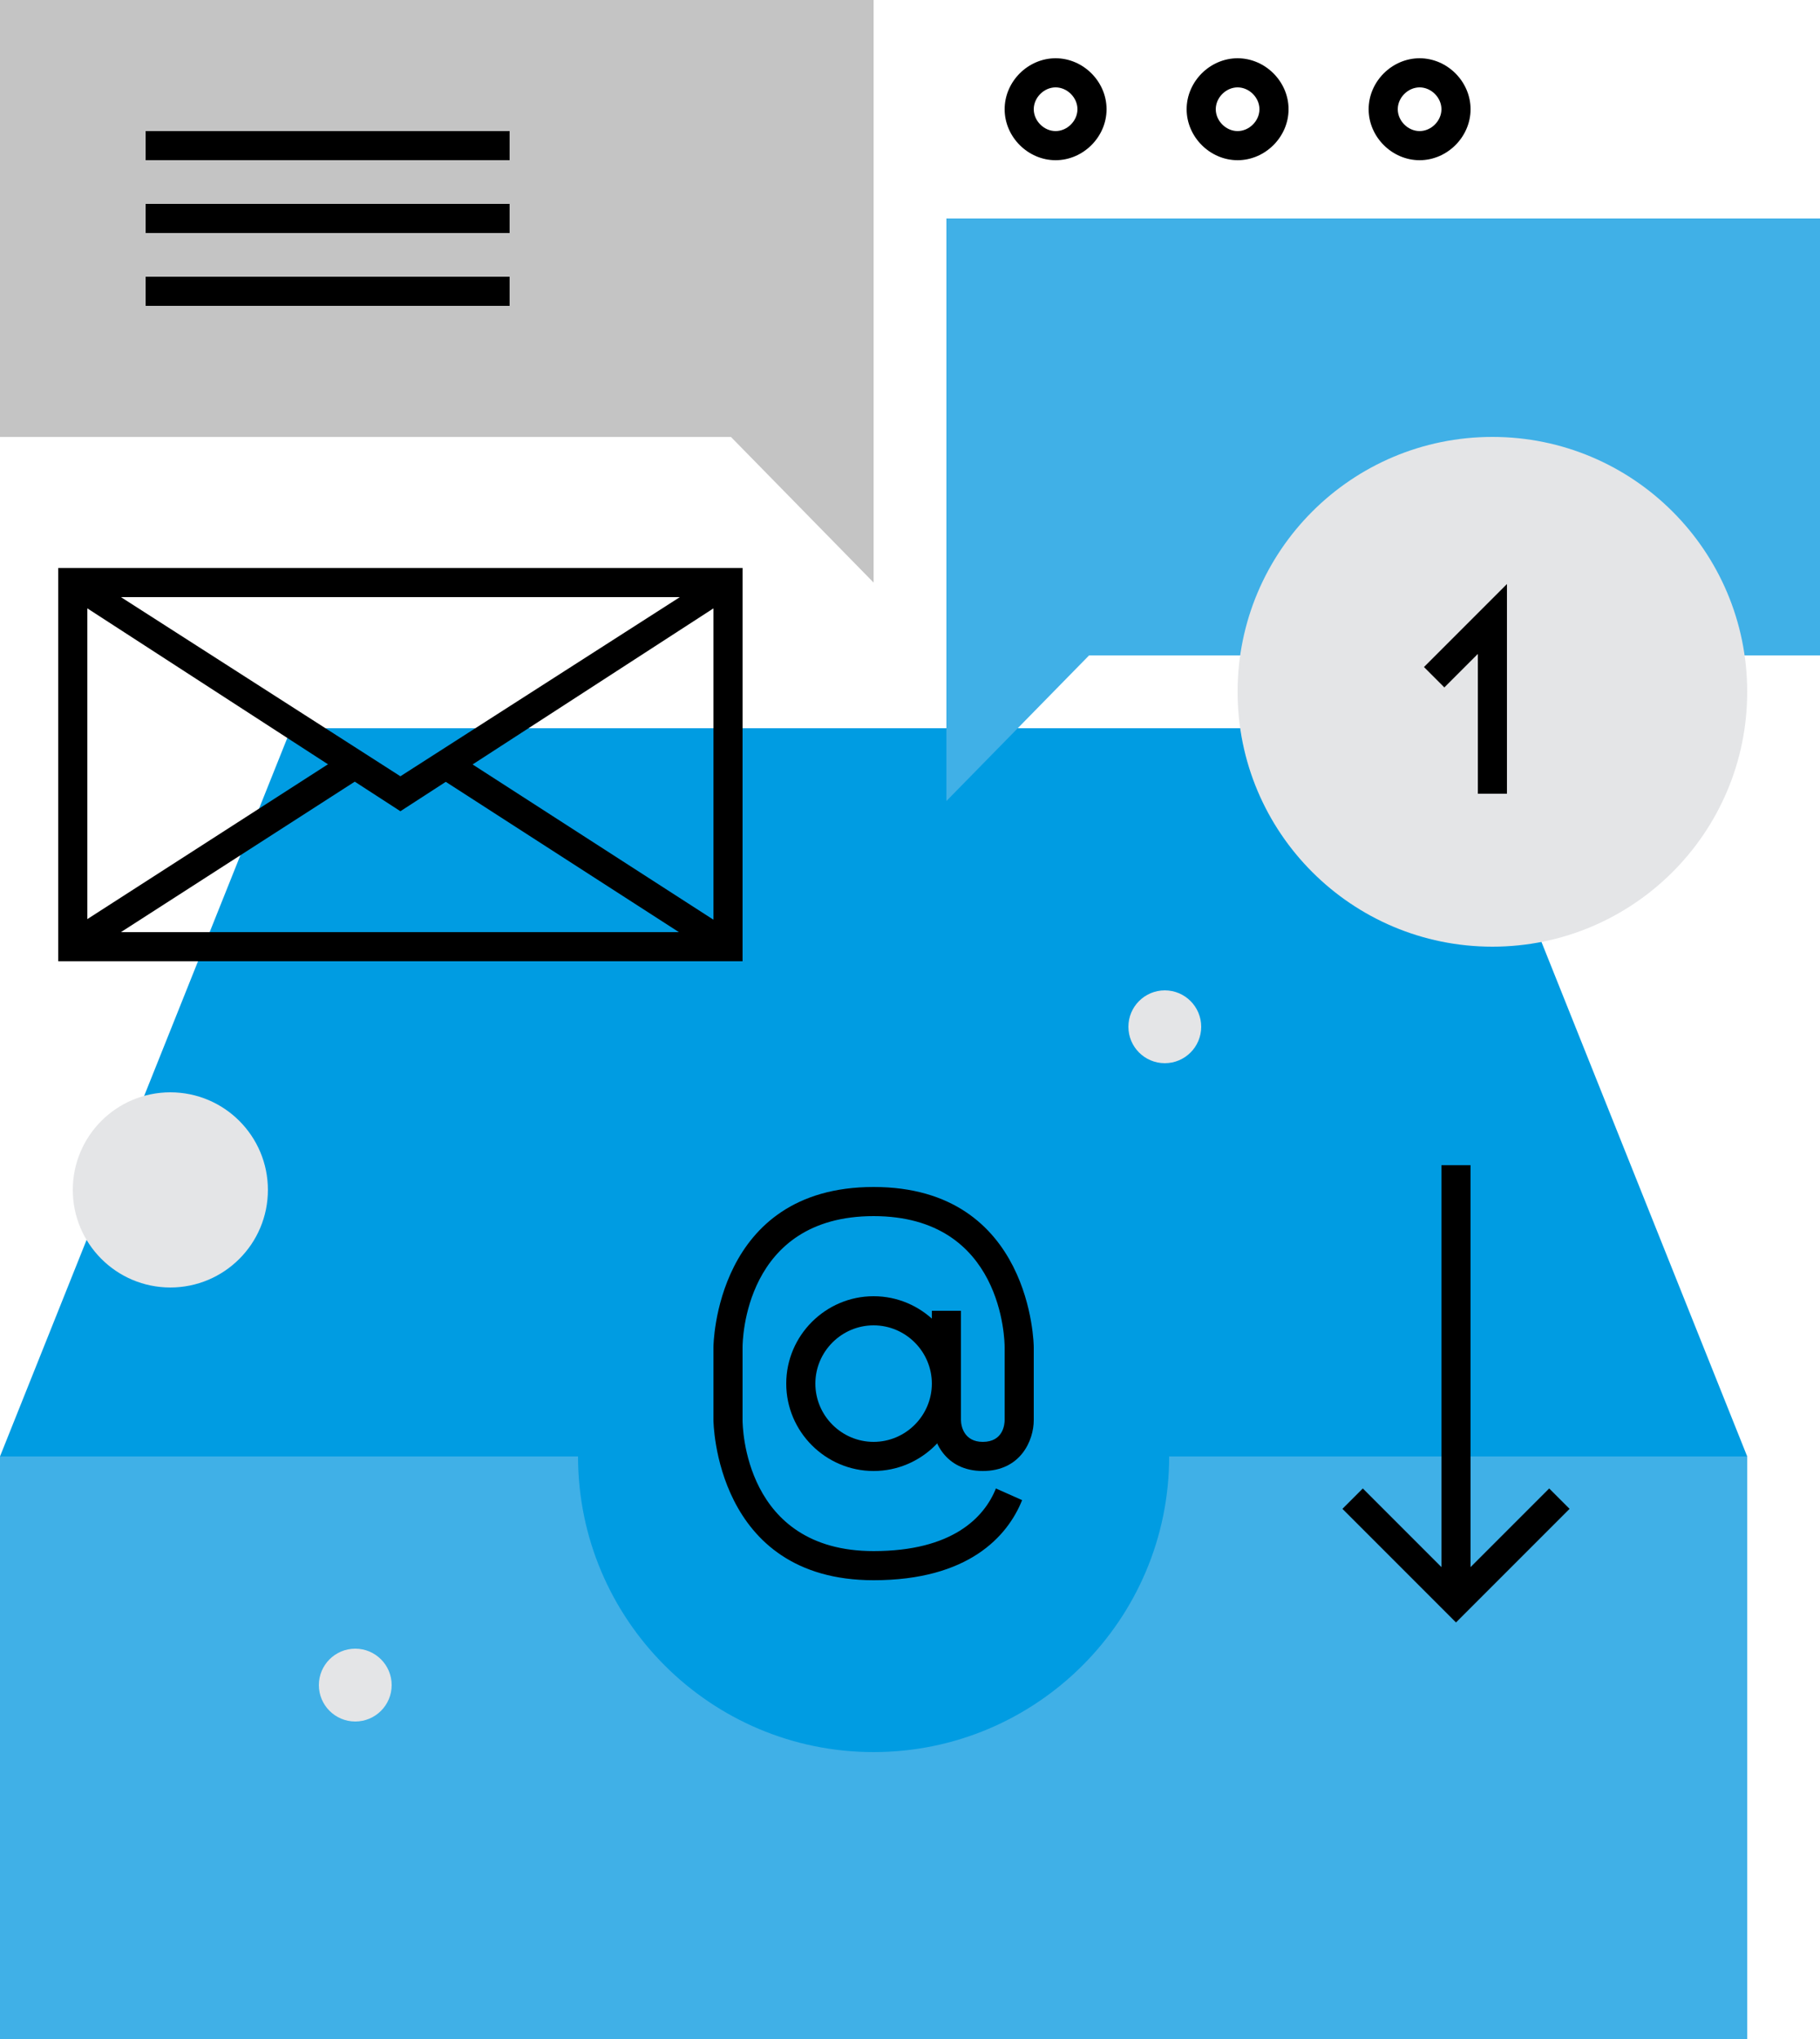 <?xml version="1.0" encoding="UTF-8"?> <!-- Generator: Adobe Illustrator 22.1.0, SVG Export Plug-In . SVG Version: 6.00 Build 0) --> <svg xmlns="http://www.w3.org/2000/svg" xmlns:xlink="http://www.w3.org/1999/xlink" id="direct_massage" x="0px" y="0px" viewBox="0 0 125 140" style="enable-background:new 0 0 125 140;" xml:space="preserve"> <style type="text/css"> .st0{fill:#009CE2;} .st1{fill:#40B0E7;} .st2{fill:#C4C4C4;} .st3{fill:#E4E5E7;} </style> <g id="direct_massage_1_"> <g> <g> <polygon class="st0" points="100,50 20,50 0,100 0,140 120,140 120,100 "></polygon> </g> <g> <g> <path class="st1" d="M80.3,100c0,11.2-9.1,20.3-20.3,20.3s-20.3-9.1-20.3-20.3H0v40h120v-40H80.3z"></path> </g> </g> </g> <g> <polygon class="st2" points="0,0 0,30 50.2,30 60,40 60,30 60,0 "></polygon> </g> <g> <polygon class="st1" points="125,15 125,45 74.8,45 65,55 65,45 65,15 "></polygon> </g> <g> <g> <circle class="st3" cx="102.5" cy="47.5" r="17.5"></circle> </g> <g> <polygon points="103.5,54.5 101.5,54.5 101.5,44.9 99.2,47.2 97.8,45.8 103.5,40.1 "></polygon> </g> </g> <g> <g> <path d="M51,66H4V39h47V66z M6,64h43V41H6V64z"></path> </g> <g> <polygon points="27.5,55.7 4.5,40.8 5.5,39.2 27.5,53.3 49.5,39.2 50.5,40.8 "></polygon> </g> <g> <rect x="3.2" y="57.7" transform="matrix(0.841 -0.541 0.541 0.841 -29.466 17.314)" width="23.1" height="2"></rect> </g> <g> <rect x="39.3" y="47.2" transform="matrix(0.542 -0.841 0.841 0.542 -30.914 60.806)" width="2" height="23.1"></rect> </g> </g> <g> <g> <path d="M72.5,11C70.6,11,69,9.4,69,7.5S70.6,4,72.5,4S76,5.6,76,7.5S74.4,11,72.5,11z M72.5,6C71.7,6,71,6.7,71,7.5 S71.7,9,72.5,9S74,8.3,74,7.5S73.3,6,72.5,6z"></path> </g> <g> <path d="M85,11c-1.9,0-3.5-1.6-3.5-3.5S83.1,4,85,4s3.5,1.6,3.5,3.5S86.9,11,85,11z M85,6c-0.8,0-1.5,0.7-1.5,1.5S84.2,9,85,9 s1.5-0.7,1.5-1.5S85.8,6,85,6z"></path> </g> <g> <path d="M97.5,11C95.6,11,94,9.4,94,7.5S95.6,4,97.5,4s3.5,1.6,3.5,3.5S99.4,11,97.5,11z M97.5,6C96.7,6,96,6.7,96,7.5 S96.7,9,97.5,9S99,8.3,99,7.5S98.3,6,97.5,6z"></path> </g> </g> <g> <g> <rect x="10" y="19" width="25" height="2"></rect> </g> <g> <rect x="10" y="14" width="25" height="2"></rect> </g> <g> <rect x="10" y="9" width="25" height="2"></rect> </g> </g> <g> <g> <polygon points="100,111.4 92.2,103.6 93.6,102.2 100,108.6 106.4,102.2 107.8,103.6 "></polygon> </g> <g> <rect x="99" y="80" width="2" height="30"></rect> </g> </g> <g> <g> <path d="M60,101c-3.3,0-6-2.7-6-6s2.7-6,6-6s6,2.7,6,6S63.3,101,60,101z M60,91c-2.2,0-4,1.8-4,4s1.8,4,4,4s4-1.8,4-4 S62.2,91,60,91z"></path> </g> <g> <path d="M60,108.5c-10.9,0-11-10.9-11-11v-5c0-0.1,0.1-11,11-11s11,10.9,11,11v5c0,1.4-0.9,3.5-3.5,3.5S64,98.9,64,97.5V90h2v7.5 c0,0.4,0.2,1.5,1.5,1.5c1.4,0,1.5-1.2,1.5-1.5v-5c0-0.4-0.1-9-9-9c-8.9,0-9,8.6-9,9v5c0,0.4,0.1,9,9,9c5.4,0,7.6-2.3,8.4-4.3 l1.8,0.8C69.2,105.5,66.5,108.5,60,108.5z"></path> </g> </g> <g> <circle class="st3" cx="11.7" cy="81.7" r="6.7"></circle> </g> <g> <circle class="st3" cx="24.4" cy="115.7" r="2.5"></circle> </g> <g> <circle class="st3" cx="80" cy="70.5" r="2.5"></circle> </g> </g> </svg> 
